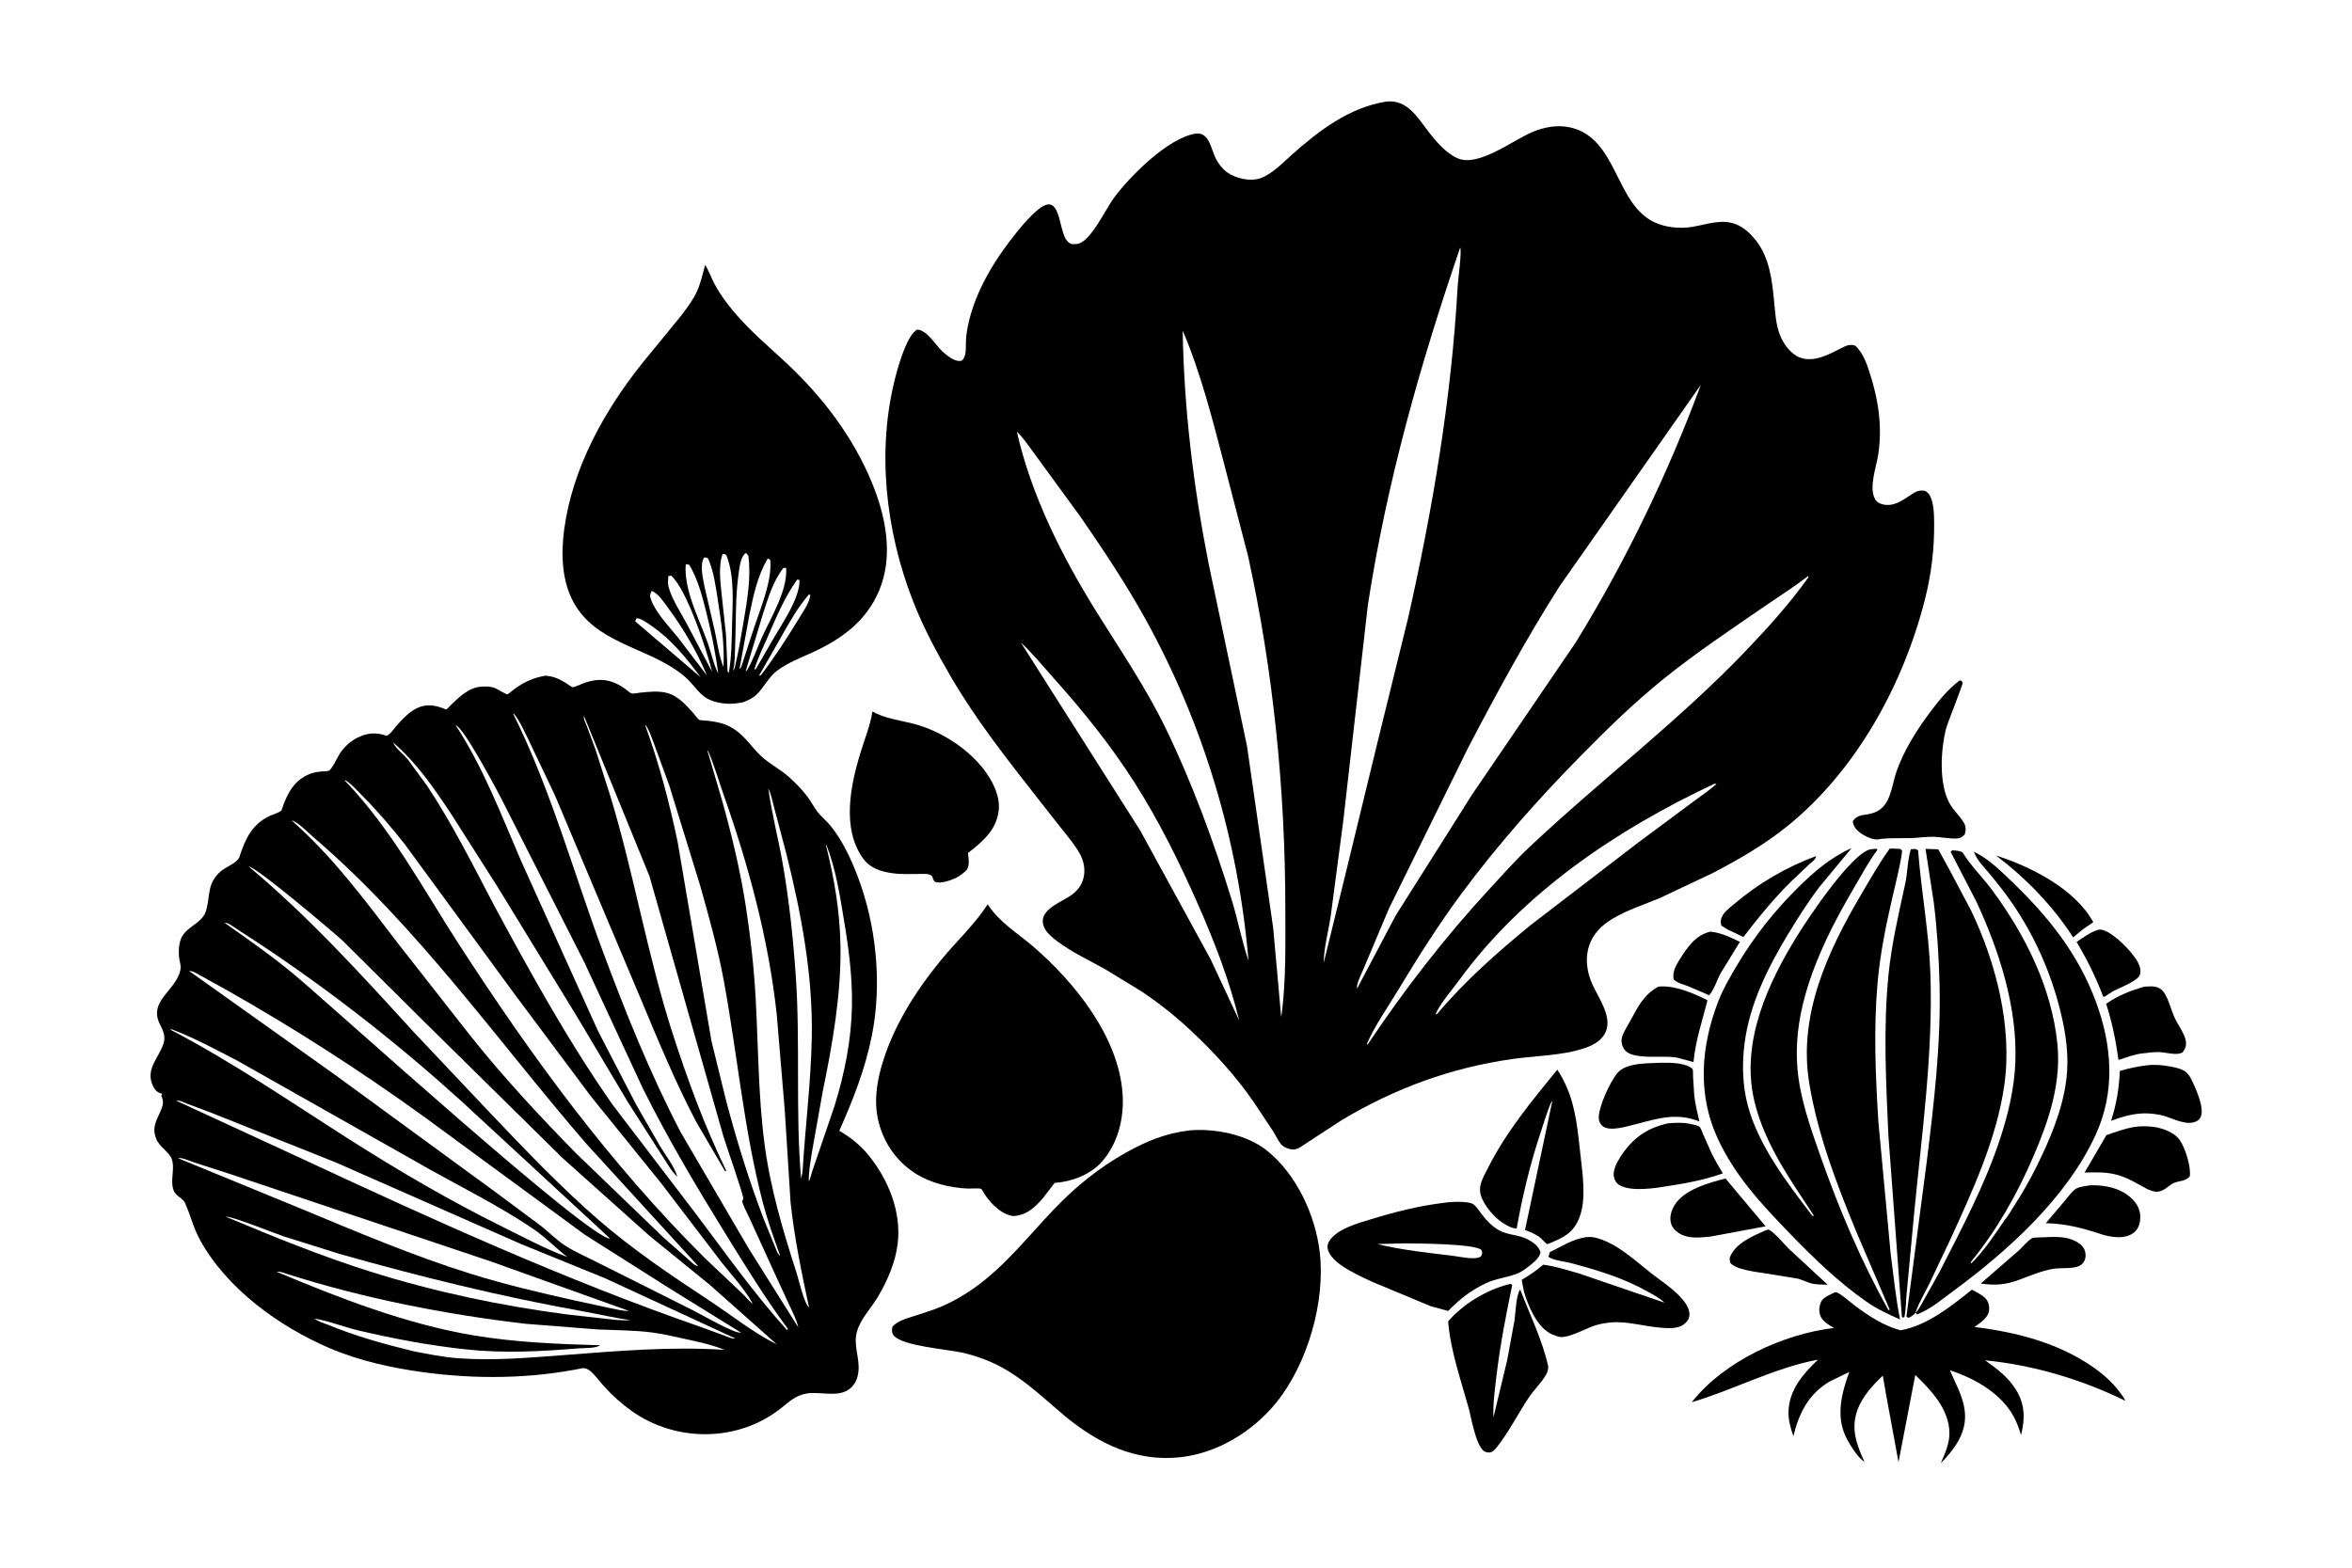 <svg version="1.1" xmlns="http://www.w3.org/2000/svg" style="display: block;" viewBox="0 0 2048 1365" width="1536" height="1024">
<path transform="translate(0,0)" fill="rgb(254,254,254)" d="M -0 -0 L 2048 0 L 2048 1365 L -0 1365 L -0 -0 z"/>
<path transform="translate(0,0)" fill="rgb(0,0,0)" d="M 1738.12 744.99 C 1768.43 754.522 1806.95 774.117 1822.71 802.955 L 1813.86 809.063 L 1805.2 816.201 C 1787.45 788.733 1764.16 764.682 1738.12 744.99 z"/>
<path transform="translate(0,0)" fill="rgb(0,0,0)" d="M 1581.16 745.5 L 1581.31 745.707 C 1580.87 748.625 1577.62 750.546 1575.44 752.548 L 1560.32 766.878 C 1544.67 782.115 1531.36 798.688 1518.05 815.921 L 1504.13 809.263 L 1499 806.005 C 1497.85 803.365 1498.33 800.607 1499.52 797.959 C 1501.35 793.88 1506.8 789.933 1510.19 787.037 C 1530.95 769.295 1555.51 754.938 1581.16 745.5 z"/>
<path transform="translate(0,0)" fill="rgb(0,0,0)" d="M 1827.38 809.5 C 1828.87 809.309 1830.07 809.517 1831.49 809.959 C 1841.22 812.988 1856.67 828.792 1861.4 837.645 C 1863.26 841.112 1864.57 844.914 1863.28 848.781 C 1861.46 854.28 1845.46 860.171 1839.91 863.093 L 1832.38 867.994 L 1831.32 867.767 C 1824.91 850.763 1817.5 835.8 1808.17 820.19 C 1813.99 816.26 1820.6 811.429 1827.38 809.5 z"/>
<path transform="translate(0,0)" fill="rgb(0,0,0)" d="M 1489.34 811.215 C 1498.67 812.159 1506.69 816.104 1515.01 820.123 L 1498.12 847.667 C 1495.17 852.922 1492.24 862.878 1488 866.715 L 1485.74 865.52 L 1469.41 858.53 C 1465.31 857.001 1460.42 855.951 1457.31 852.791 C 1456.12 846.507 1459.05 841.054 1462.31 835.87 C 1469.12 825.047 1476.29 814.174 1489.34 811.215 z"/>
<path transform="translate(0,0)" fill="rgb(0,0,0)" d="M 1537.07 1071.5 L 1539.54 1070.67 C 1543.45 1071.22 1554.02 1083.91 1557.46 1087.3 L 1591.46 1118.72 C 1586.47 1118.5 1580.29 1118.83 1575.61 1117.08 L 1566.06 1113.55 L 1536.84 1108.78 C 1529.54 1107.62 1511.02 1105.66 1506.53 1099.5 C 1506.35 1097.96 1505.81 1096.11 1506.37 1094.66 C 1511.04 1082.69 1526.05 1076.37 1537.07 1071.5 z"/>
<path transform="translate(0,0)" fill="rgb(0,0,0)" d="M 1779.19 1077.43 C 1786.94 1076.97 1797.02 1076.53 1804.35 1079.5 C 1808.79 1081.29 1813.72 1084.16 1815.36 1088.95 C 1816.2 1091.42 1816.3 1094.97 1815.26 1097.32 C 1814.12 1099.87 1812.31 1101.69 1809.67 1102.7 C 1803.58 1105.03 1794.39 1103.79 1787.72 1104.91 C 1777.63 1106.62 1767.79 1110.82 1758.24 1114.41 C 1746.22 1118.83 1737.27 1119.53 1724.73 1117.67 L 1757.73 1089.03 C 1761.12 1085.96 1765.74 1080.16 1769.5 1078.17 C 1770.81 1077.48 1777.43 1077.56 1779.19 1077.43 z"/>
<path transform="translate(0,0)" fill="rgb(0,0,0)" d="M 1819.31 1032.22 C 1823.32 1031.93 1827.22 1032.18 1831.21 1032.67 C 1842.04 1034 1852.78 1038.46 1859.5 1047.37 C 1862.9 1051.88 1864.26 1057.59 1863.42 1063.15 C 1862.74 1067.67 1860.97 1071.52 1857 1074.11 C 1849.56 1078.97 1839.82 1077.47 1831.75 1075.4 C 1814.44 1069.65 1799.81 1065.58 1781.4 1065.13 L 1798.69 1044.7 C 1801.32 1041.58 1804.55 1036.71 1808.19 1034.86 C 1811.3 1033.27 1815.88 1032.84 1819.31 1032.22 z"/>
<path transform="translate(0,0)" fill="rgb(0,0,0)" d="M 1502.51 1026.23 L 1537.38 1067.87 L 1489.58 1076.76 C 1480.87 1077.58 1471.61 1078.92 1463.5 1074.72 C 1459.7 1072.76 1456.28 1069.52 1455.07 1065.33 C 1453.54 1060.02 1455.2 1054.35 1457.92 1049.75 C 1466.06 1035.95 1487.84 1029.92 1502.51 1026.23 z"/>
<path transform="translate(0,0)" fill="rgb(0,0,0)" d="M 1871.63 927.402 C 1878.81 926.775 1889.32 928.165 1896.17 930.124 C 1901.33 931.6 1904.78 933.566 1907.37 938.504 C 1911.22 945.825 1919.82 964.486 1916.33 972.5 C 1915.46 974.49 1914.19 975.57 1912.3 976.469 C 1904.19 980.319 1893.23 974.542 1885.21 971.901 C 1867.87 967.259 1854.69 969.762 1838.19 975.999 C 1842.88 961.767 1845.2 947.492 1845.84 932.564 C 1854.47 930.049 1862.67 928.253 1871.63 927.402 z"/>
<path transform="translate(0,0)" fill="rgb(0,0,0)" d="M 1866.89 859.175 C 1871.41 858.881 1876.41 858.279 1880.51 860.62 C 1882.81 861.927 1884.34 864.092 1885.6 866.354 C 1889.03 872.549 1890.64 879.75 1893.56 886.213 C 1896.18 892 1902.06 899.841 1903.22 905.945 C 1904.03 910.242 1903.02 912.956 1900.5 916.325 C 1895.49 919.465 1885.74 916.231 1879.83 916.114 C 1875.22 916.022 1870.48 916.701 1865.9 917.23 C 1858.93 917.836 1851.35 920.853 1844.68 922.949 C 1842.36 906.102 1839.12 890.279 1833.93 874.051 C 1844.02 866.951 1855.16 862.654 1866.89 859.175 z"/>
<path transform="translate(0,0)" fill="rgb(0,0,0)" d="M 1858.94 981.259 C 1863.76 980.523 1869.9 980.605 1874.74 981.207 C 1882.63 982.191 1892.98 985.793 1897.85 992.5 C 1902.7 999.176 1908.13 1016.38 1906.71 1024.5 C 1902.06 1029.18 1898.01 1027.74 1892.49 1030.32 C 1888.91 1032 1886.2 1035.18 1882.51 1036.73 C 1877.5 1038.82 1874.26 1037.24 1869.53 1035.37 C 1861.01 1030.67 1852.88 1025.56 1843.39 1023 C 1833.97 1020.45 1824.78 1020.78 1815.15 1021.04 L 1834.12 988.495 C 1842.34 985.561 1850.29 982.633 1858.94 981.259 z"/>
<path transform="translate(0,0)" fill="rgb(0,0,0)" d="M 1444.11 859.098 C 1457.99 857.693 1474.5 864.765 1486.79 870.985 C 1482.14 889.535 1476.49 905.455 1474.61 924.794 L 1459.78 920.832 C 1448.1 919.147 1435.9 921.324 1424.34 919.073 C 1420.38 918.302 1416.29 916.857 1414.05 913.277 C 1412.17 910.287 1411.35 906.365 1412.41 902.94 C 1413.85 898.297 1417.18 893.3 1419.52 888.989 C 1426.09 876.89 1431.4 865.856 1444.11 859.098 z"/>
<path transform="translate(0,0)" fill="rgb(0,0,0)" d="M 1445.95 925.434 C 1453.42 925.227 1465.63 925.334 1472.01 929.479 C 1472.26 929.641 1473.77 930.692 1473.88 931 C 1474.38 932.484 1474.13 935.876 1474.22 937.5 L 1475.31 954.286 C 1476.13 961.726 1478.09 969.232 1479.74 976.534 C 1460.07 968.696 1444.06 973.768 1424.5 978.872 C 1417.08 980.671 1402.67 985.358 1396.09 981.047 C 1393.81 979.558 1392.45 977.038 1392.18 974.352 C 1391.22 964.95 1402.26 941.4 1408.4 934.28 C 1416.23 925.185 1435.15 925.982 1445.95 925.434 z"/>
<path transform="translate(0,0)" fill="rgb(0,0,0)" d="M 1452.36 978.2 C 1458.86 977.523 1466.66 977.287 1473 978.943 C 1474.52 979.341 1478.37 980.022 1479.55 980.899 C 1480.98 981.968 1482.1 985.558 1482.81 987.256 L 1490.47 1004.48 C 1493.4 1010.4 1496.8 1016.08 1500.17 1021.76 C 1484.62 1027.25 1469.32 1030.18 1453.05 1032.71 C 1441.77 1034.57 1420.33 1038.03 1410.2 1032.02 C 1407.53 1030.44 1405.95 1027.84 1405.33 1024.83 C 1404.14 1019.18 1407.81 1012.32 1410.77 1007.69 C 1421.19 991.394 1433.6 982.368 1452.36 978.2 z"/>
<path transform="translate(0,0)" fill="rgb(0,0,0)" d="M 1706.28 592.5 L 1707.83 592.609 C 1708.21 593.239 1708.76 593.795 1708.98 594.5 C 1709.38 595.81 1695.56 629.838 1694.23 635.435 C 1689.89 653.748 1688.21 682.563 1697.63 699.626 C 1700.93 705.593 1706.39 710.262 1709.91 716.15 C 1712.09 719.791 1711.81 722.575 1710.84 726.5 C 1708.63 728.551 1707.66 729.772 1704.5 730.035 C 1697.92 730.583 1690.69 728.808 1684 728.623 C 1676.71 728.422 1669.68 729.686 1662.5 729.788 C 1653.87 729.911 1645.92 729.579 1637.23 730.502 C 1636.42 730.729 1635.59 730.921 1634.74 730.96 C 1629.74 731.185 1622.26 727.374 1618.54 724.148 C 1615.68 721.668 1613.6 718.859 1613.33 715 C 1617.2 709.039 1622.49 710.095 1628.82 708.504 C 1634.27 707.137 1638.36 704.74 1641.62 700.094 C 1647.14 692.241 1648.21 680.699 1651.39 671.709 C 1658.02 652.963 1668.82 635.875 1680.67 620.026 C 1688.16 610.016 1696.23 600.024 1706.28 592.5 z"/>
<path transform="translate(0,0)" fill="rgb(0,0,0)" d="M 1313.13 1118.5 L 1315.54 1118.04 L 1316.76 1119 C 1311.28 1145.35 1306.25 1171.23 1303.06 1197.99 C 1301.64 1209.93 1299.91 1222.25 1300.41 1234.29 L 1312.5 1183.89 L 1318.77 1149.6 C 1319.72 1143.22 1320 1127.97 1323.7 1122.89 C 1332 1144.35 1343.01 1167.16 1348.09 1189.5 C 1348.23 1192.45 1347.6 1194.81 1346.11 1197.33 C 1342.05 1204.21 1335.67 1210.23 1331.16 1217.01 C 1321.84 1231.01 1313.61 1247.41 1303.15 1260.5 C 1301.64 1262.39 1299.9 1264.32 1297.43 1264.78 C 1295.99 1265.05 1293.09 1264.5 1291.96 1263.53 C 1284.75 1257.42 1281.26 1234.96 1278.71 1225.74 C 1271.95 1201.38 1262.98 1175.92 1260.97 1150.61 C 1274.02 1135.54 1293.99 1123.49 1313.13 1118.5 z"/>
<path transform="translate(0,0)" fill="rgb(0,0,0)" d="M 1381.04 1077.27 C 1383.7 1077.1 1386.21 1077.06 1388.83 1077.66 C 1407.64 1081.96 1424.79 1098.71 1439.85 1110.33 C 1449.66 1117.88 1462.22 1125.78 1468.64 1136.51 C 1470.54 1139.67 1471.82 1143.9 1470.64 1147.55 C 1469.71 1150.44 1466.57 1153.45 1463.83 1154.68 C 1458.52 1157.05 1452.32 1156.62 1446.69 1156.21 C 1432.63 1155.21 1417.11 1150.4 1403.15 1151.53 C 1397.93 1151.95 1392.57 1152.94 1387.6 1154.63 C 1379.89 1157.25 1363.29 1166.84 1355.95 1163.67 L 1355 1163.23 C 1353.28 1162.56 1351.59 1162.13 1349.96 1161.24 C 1337.91 1154.66 1330.67 1137.23 1326.94 1124.64 L 1325.01 1114.51 C 1331.75 1110.5 1337.8 1106.41 1343.74 1101.28 C 1354.22 1102.56 1364.92 1106.07 1375.04 1108.98 L 1449.32 1134.34 C 1445.16 1130.28 1439.47 1127.41 1434.42 1124.56 C 1413.88 1112.99 1391.25 1106.14 1368.58 1100.05 C 1362.56 1098.43 1353.4 1097.8 1348.33 1094.5 L 1349.42 1090.42 C 1360.31 1085.08 1368.83 1079.28 1381.04 1077.27 z"/>
<path transform="translate(0,0)" fill="rgb(0,0,0)" d="M 1355.96 931.489 C 1359.13 935.822 1361.57 940.861 1363.8 945.748 C 1372.28 964.369 1373.96 985.873 1376.22 1006 C 1378.09 1022.73 1381.42 1044.33 1375.22 1060.36 C 1370.97 1071.34 1364.41 1076.16 1353.81 1080.71 C 1352.87 1081.11 1347.92 1083.49 1347.14 1083.33 C 1346.4 1083.18 1342.16 1078.49 1341.12 1077.69 C 1337.18 1074.64 1332.5 1072.85 1327.92 1071.03 L 1351.62 959.062 L 1350.89 959.5 C 1347.15 967.644 1344.65 976.792 1341.79 985.299 C 1332.56 1012.76 1325.73 1041.11 1320.67 1069.63 L 1320.14 1069.73 C 1316.14 1069.93 1308.91 1065.37 1305.81 1062.94 C 1298.85 1057.46 1289.5 1046.38 1288.75 1037.19 C 1288.17 1030.15 1292.65 1023.01 1295.7 1016.96 C 1311.6 985.426 1333.76 958.681 1355.96 931.489 z"/>
<path transform="translate(0,0)" fill="rgb(0,0,0)" d="M 1663.86 739.5 C 1666.77 739.28 1667.85 738.632 1670.19 740.5 C 1672.92 776.211 1679.58 811.372 1680.86 847.292 C 1683.33 916.753 1673.5 986.777 1666.81 1055.76 L 1660.27 1125.72 C 1659.53 1132.56 1659.7 1139.8 1658.34 1146.5 L 1657.05 1147.56 L 1656.05 1146.5 L 1644.32 988.654 C 1642.21 942.504 1639.82 895.217 1644.36 849.154 C 1646.99 822.358 1653.22 795.95 1658.92 769.686 C 1661.02 759.987 1660.98 748.719 1663.86 739.5 z"/>
<path transform="translate(0,0)" fill="rgb(0,0,0)" d="M 1257.33 1047.38 C 1262.65 1046.5 1278.59 1045.57 1282.91 1048.67 C 1285.78 1050.72 1288.47 1055.11 1290.67 1057.92 C 1294.89 1063.31 1299.17 1067.83 1305.18 1071.27 C 1312.69 1075.56 1322.31 1075.07 1330 1079.11 C 1334.88 1081.68 1339.75 1084.99 1341.43 1090.5 C 1340.3 1094.98 1337.38 1097.62 1333.83 1100.58 C 1330.11 1103.68 1325.55 1107.27 1321 1109.07 C 1312.23 1112.52 1302.88 1113.24 1294.07 1117.33 C 1281.33 1123.25 1270.62 1131.46 1261.02 1141.59 L 1245.72 1137.41 L 1195.13 1116.32 C 1186.42 1112.24 1177.3 1108.14 1169.29 1102.78 C 1164.21 1099.38 1156.84 1093.36 1156 1086.85 C 1155.64 1084.1 1156.54 1081.73 1158.2 1079.56 C 1165.74 1069.66 1182.33 1065.2 1193.9 1061.67 C 1215.06 1055.2 1235.34 1050.09 1257.33 1047.38 z"/>
<path transform="translate(0,0)" fill="rgb(254,254,254)" d="M 1199.25 1083.31 L 1222.8 1082.68 C 1234.28 1082.8 1284.6 1083 1289.99 1088.5 C 1291.07 1091.44 1290.74 1091.36 1289.5 1094.05 L 1289.02 1094.37 C 1284.08 1097.33 1271.6 1094.37 1265.74 1093.64 C 1243.72 1090.89 1220.81 1088.61 1199.25 1083.31 z"/>
<path transform="translate(0,0)" fill="rgb(0,0,0)" d="M 759.661 619.453 C 770.03 625.388 781.967 626.871 793.421 629.647 C 816.818 635.316 840.663 649.935 855.769 668.828 C 863.757 678.819 871.154 692.712 869.588 705.922 C 867.582 722.835 855.511 732.905 842.902 742.698 L 843.011 743.936 C 843.444 749.226 844.477 752.772 841.731 757.638 C 838.784 760.252 835.919 762.664 832.37 764.431 C 828.253 766.479 818.836 769.667 814.425 767.921 C 812.925 767.327 812.144 764.269 811.5 762.732 C 808.387 760.36 804.927 760.99 801.21 760.988 C 793.219 760.984 784.981 761.468 777.059 760.33 C 766.949 758.878 757.749 756.07 751.521 747.471 C 732.595 721.342 740.665 683.212 749.418 654.846 C 752.998 643.244 757.838 631.465 759.661 619.453 z"/>
<path transform="translate(0,0)" fill="rgb(0,0,0)" d="M 1667.99 1142.99 C 1666.16 1145.47 1664.48 1146.39 1661.67 1147.6 L 1660.03 1146.5 L 1677.54 1012.92 C 1683.98 961.013 1690.14 909.441 1688.86 857.028 C 1688.28 833.506 1686.75 809.4 1683.87 786.06 L 1676.66 739.123 L 1687.72 739.5 L 1699.08 760.242 L 1716.38 792.971 C 1738.15 838.477 1752.41 894.367 1745.26 944.877 C 1738.63 991.717 1717.27 1037.83 1697.66 1080.54 L 1679.57 1118.66 C 1675.76 1126.32 1671 1134.17 1668.23 1142.23 L 1667.99 1142.99 z"/>
<path transform="translate(0,0)" fill="rgb(0,0,0)" d="M 1717.02 1123.02 C 1720.85 1125.16 1725.7 1127.36 1728.77 1130.53 C 1731.43 1133.27 1732.36 1137.27 1731.99 1141 C 1731.34 1147.6 1724.14 1151.97 1719.27 1155.54 C 1755.72 1160.01 1792.3 1169.34 1822.79 1190.65 C 1831.81 1196.96 1839.98 1204.24 1846.43 1213.22 C 1847.72 1215.03 1850 1217.55 1850.38 1219.73 C 1812.65 1201.17 1770.42 1188.66 1728.54 1184.56 C 1739.16 1192.2 1748.76 1199.2 1755.67 1210.62 C 1763.33 1223.26 1763.35 1235.74 1759.8 1249.67 C 1758.28 1244.47 1756.45 1239.32 1753.93 1234.5 C 1742.94 1213.42 1719.71 1200.4 1697.93 1193.25 C 1703.32 1206.36 1710.79 1218.17 1711.07 1232.89 C 1711.38 1249.56 1700.89 1262.95 1689.9 1274.21 C 1693.55 1266 1697.62 1256.73 1697.46 1247.59 C 1697.1 1227.05 1681.63 1210.7 1667.73 1197.33 L 1653.12 1273.25 L 1642.27 1214.25 L 1639.46 1197.94 C 1630.75 1206.05 1621.69 1216.13 1617.48 1227.46 C 1611.4 1243.83 1616.49 1257.91 1623.48 1272.93 C 1617.45 1269.38 1609.78 1256.6 1606.95 1250.5 C 1598.49 1232.32 1603.81 1212.55 1610.24 1194.73 L 1593 1203.11 C 1574.61 1214.1 1566.43 1230.73 1561.55 1250.68 C 1559.22 1243.58 1557.04 1236.47 1557.33 1228.9 C 1558.03 1210.12 1570.17 1196.19 1583.05 1183.97 C 1544.98 1191.1 1509.95 1210.13 1473.07 1221.07 L 1473.59 1220.4 C 1501.78 1185.17 1552.65 1161.68 1596.92 1156.38 C 1593.1 1154.1 1588.64 1151.64 1586.15 1147.84 C 1584.05 1144.62 1583.76 1140.32 1584.62 1136.65 C 1585.43 1133.22 1587.12 1130.96 1590.17 1129.16 C 1591.62 1128.3 1597.18 1125.21 1598.65 1125.27 C 1601.58 1125.38 1612.8 1135.26 1615.66 1137.36 C 1628.08 1146.48 1639.86 1154.27 1654.92 1158.44 C 1678.25 1154.18 1698.98 1137.54 1717.02 1123.02 z"/>
<path transform="translate(0,0)" fill="rgb(0,0,0)" d="M 1667.99 1142.99 C 1670.26 1141.24 1671.99 1137.49 1673.5 1135.05 L 1688.62 1108 C 1708.07 1070.01 1728.51 1031.58 1741.81 990.926 C 1748.72 969.802 1753.92 947.622 1754.84 925.346 C 1756.83 877.289 1740.77 827.567 1720.66 784.531 L 1698.5 741.71 L 1700 740.391 C 1703.18 740.616 1705.98 740.642 1708.87 742.158 C 1716.39 754.367 1726.84 764.329 1735.3 775.87 C 1763.74 814.664 1786.42 860.026 1791.42 908.506 C 1795 943.268 1784.09 975.595 1770.51 1007.14 C 1756.25 1040.26 1738.83 1071.02 1716.05 1099 L 1716.5 1100.09 C 1727.67 1089.19 1736.89 1075.22 1745.59 1062.32 C 1748.59 1059 1751.12 1054.11 1753.6 1050.33 C 1760.81 1039.34 1767.35 1027.8 1773.2 1016.03 C 1784.8 992.743 1795.7 967.047 1799.12 941.078 C 1801.86 920.237 1799.08 900.618 1794.06 880.349 C 1785.8 846.953 1771.84 815.366 1752.43 786.947 C 1746.42 778.141 1739.77 769.758 1733.03 761.503 C 1728.16 755.545 1721.24 748.981 1718.77 741.619 L 1720.92 742.75 C 1732.22 748.483 1742.61 758.768 1751.7 767.508 C 1783.52 798.085 1809.38 830.261 1824.92 872.005 C 1839.24 910.48 1842.11 950.577 1824.65 988.465 C 1799.59 1042.84 1748.66 1089.02 1701.08 1124.01 C 1691.17 1131.3 1680.73 1140.36 1669.05 1144.61 L 1667.99 1142.99 z"/>
<path transform="translate(0,0)" fill="rgb(0,0,0)" d="M 860.074 787.388 C 870.203 803.239 885.565 812.051 899.474 824.033 C 935.704 855.243 973.982 902.601 977.475 952.279 C 978.96 973.401 973.616 995.702 959.283 1011.8 C 949.301 1023.02 932.959 1029.05 918.299 1030.06 L 907.991 1043.5 C 900.795 1051.73 893.872 1058.1 882.5 1058.94 C 872.236 1057.58 863.491 1048.91 857.909 1040.71 C 857.258 1039.75 854.887 1035.47 854.318 1035.24 C 852.271 1034.4 845.639 1035.09 843.139 1035 C 827.482 1034.41 810.123 1030.18 796.875 1021.68 C 779.687 1010.66 768.332 993.373 764.26 973.512 C 761.304 959.095 763.338 943.906 767.194 929.881 C 776.745 895.149 797.127 862.955 819.882 835.365 C 833.265 819.137 848.511 805.154 860.074 787.388 z"/>
<path transform="translate(0,0)" fill="rgb(0,0,0)" d="M 1628.64 739.5 L 1634 738.987 L 1634.75 740 C 1627.1 750.326 1620.98 761.739 1614.5 772.819 C 1596.89 802.921 1581.46 832.658 1571.95 866.415 C 1566.01 887.49 1563.24 908.907 1565.15 930.771 C 1567.4 956.626 1576.36 981.696 1584.89 1006 C 1601.02 1051.99 1620.54 1098.23 1644.35 1140.83 L 1645.49 1140.5 L 1616.75 1073.51 C 1599.39 1031.35 1582.74 988.155 1575.37 942.966 C 1565.7 883.691 1591.4 828.381 1620.73 778.652 C 1628.7 765.149 1636.33 751.571 1645.51 738.831 L 1654.5 739.125 C 1655.02 739.583 1655.77 739.868 1656.05 740.5 C 1657.15 742.971 1649.16 775.528 1648.14 779.924 C 1642.31 805.118 1637.02 830.647 1634.82 856.451 C 1631.4 896.585 1633.08 937.398 1635.66 977.533 L 1646.28 1091.63 C 1648.77 1110.67 1650.7 1130.15 1654.46 1148.97 C 1643.91 1144.31 1634.69 1140.07 1625.15 1133.45 C 1600.71 1116.4 1578.74 1095.11 1558.1 1073.7 C 1533.38 1048.05 1510.23 1023.35 1495.31 990.549 C 1477.97 952.425 1481.18 911.213 1495.83 872.812 C 1500.26 861.188 1506.85 849.957 1513.24 839.306 C 1527.75 815.106 1545.21 793.041 1565.26 773.192 C 1579.56 759.034 1593.82 746.732 1612.29 738.434 L 1584.5 771.993 C 1574.4 785.186 1565.61 799.104 1557.01 813.294 C 1539.46 842.262 1523.63 873.96 1519.15 907.963 C 1516.74 926.269 1517.2 945.208 1522.02 963.092 C 1531.38 997.823 1556.58 1030.65 1578.26 1058.9 L 1579.41 1058.5 C 1558.76 1027.07 1536.13 995.475 1527.48 958.242 C 1515.6 907.111 1539.45 855.633 1565.87 813.307 C 1575.49 797.899 1612.05 743.329 1628.64 739.5 z"/>
<path transform="translate(0,0)" fill="rgb(0,0,0)" d="M 1035.39 984.372 L 1035.74 984.3 C 1057.55 982.439 1085.26 987.759 1102.71 1001.53 C 1128.83 1022.13 1145.5 1058.27 1149.22 1090.91 C 1154.1 1133.73 1138.57 1187.46 1111.58 1221.04 C 1091.14 1246.48 1059.9 1265.65 1027.11 1269.03 C 988.719 1272.99 956.515 1257.04 927.584 1233.41 C 906.437 1215.6 886.954 1196.12 861 1185.27 C 853.472 1182.12 845.485 1179.54 837.502 1177.8 C 824.704 1175.01 786.39 1172.09 778.538 1163.31 C 776.244 1160.74 776.623 1158.61 776.974 1155.5 C 780.928 1150.58 787.731 1148.73 793.491 1146.8 C 802.503 1143.77 811.825 1141.18 820.552 1137.39 C 830.26 1133.18 839.43 1127.83 848.061 1121.73 C 874.928 1102.72 894.915 1076.99 917.39 1053.37 C 936.193 1033.6 956.688 1016.96 980.517 1003.62 C 998.252 993.699 1015.04 986.837 1035.39 984.372 z"/>
<path transform="translate(0,0)" fill="rgb(0,0,0)" d="M 614 230.593 C 617.179 235.394 619.148 241.383 621.839 246.529 C 626.739 255.899 632.852 264.023 639.626 272.075 C 653.451 288.506 670.533 302.625 686.143 317.327 C 716.772 346.176 742.973 380.853 759.108 419.901 C 771.272 449.339 778.274 483.777 765.488 514.204 C 754.205 541.053 732.422 556.716 706.696 568.369 C 696.291 573.082 685.871 577.107 676.628 583.963 C 669.329 589.375 665.316 598.506 658.765 604.755 C 655.399 607.967 651.482 609.672 647.225 611.397 C 638.982 613.117 631.815 613.343 623.591 611.223 C 611.262 608.045 608.405 601.577 600.306 592.991 C 596.368 588.817 591.684 585.282 586.895 582.136 C 557.97 563.131 518.508 558.021 499.953 525.322 C 489.014 506.044 488.396 482.172 491.296 460.71 C 498.517 407.252 526.273 357.351 559.587 315.729 L 593.13 274.741 C 598.086 268.129 603.451 261.19 606.862 253.64 C 610.106 246.459 611.926 238.214 614 230.593 z"/>
<path transform="translate(0,0)" fill="rgb(254,254,254)" d="M 704.427 517.5 L 705.617 518.101 C 704.781 525.066 699.085 532.817 695.453 538.813 C 685.233 555.687 674.446 572.278 662.5 587.981 L 660.901 588.28 L 679.247 556.227 C 687.085 542.416 693.985 529.592 704.427 517.5 z"/>
<path transform="translate(0,0)" fill="rgb(254,254,254)" d="M 553.981 538.5 C 554.696 538.378 554.906 538.289 555.717 538.451 C 559.38 539.183 563.885 542.57 566.915 544.64 C 584.449 556.617 597.52 572.712 610.04 589.618 L 553.16 541.016 L 553.981 538.5 z"/>
<path transform="translate(0,0)" fill="rgb(254,254,254)" d="M 694.246 504.5 C 694.87 504.737 695.549 504.876 696.195 505.047 C 696.469 520.625 681.461 542.304 673.732 555.497 L 658.203 582.5 L 656.804 582.938 C 659.842 573.01 664.421 563.813 668.555 554.32 C 675.987 537.252 683.315 519.645 694.246 504.5 z"/>
<path transform="translate(0,0)" fill="rgb(254,254,254)" d="M 567.472 514.5 L 568.293 514.808 C 573.701 517.42 578.295 524.595 581.798 529.35 C 595.313 547.696 606.74 567.092 615.551 588.115 L 590.132 554.792 C 582.422 545.174 570.968 533.622 566.847 521.908 C 565.635 518.465 565.945 517.577 567.472 514.5 z"/>
<path transform="translate(0,0)" fill="rgb(254,254,254)" d="M 581.979 501.5 L 584.436 501.174 C 598.024 513.232 615.592 566.319 620.038 584.853 L 597.93 542.974 C 592.588 532.957 585.04 521.738 582.112 510.851 C 581.335 507.958 581.769 504.465 581.979 501.5 z"/>
<path transform="translate(0,0)" fill="rgb(254,254,254)" d="M 682.134 494.5 L 684.536 494.419 C 686.004 514.168 670.931 538.151 663.105 555.769 C 659.004 564.999 655.681 574.813 650.514 583.5 L 649.247 584.5 L 664.13 535.146 C 668.747 521.175 672.92 506.181 682.134 494.5 z"/>
<path transform="translate(0,0)" fill="rgb(254,254,254)" d="M 668.34 486.5 L 669.46 486.456 L 670.793 488 C 672.088 506.272 662.554 528.846 656.714 546.135 L 645.5 580.51 L 644.679 582.003 L 644.004 582 L 652.427 535.901 C 655.975 518.732 659.406 501.819 668.34 486.5 z"/>
<path transform="translate(0,0)" fill="rgb(254,254,254)" d="M 597.076 491.5 C 598.593 491.143 598.748 491.258 600.219 491.828 C 607.588 504.271 611.187 518.057 614.718 531.959 C 619.274 549.898 623.047 568.125 625.379 586.486 C 621.298 578.199 619.377 568.707 616.32 559.995 C 608.991 539.104 595.463 514.112 597.076 491.5 z"/>
<path transform="translate(0,0)" fill="rgb(254,254,254)" d="M 649.268 481.5 C 650.623 482.081 650.847 482.89 651.657 484.083 C 654.044 502.673 650.741 521.998 647.632 540.342 C 645.304 554.084 643.056 567.959 639.73 581.5 L 638.756 583.541 L 638.393 583.5 C 640.162 576.966 639.794 568.833 640.102 562 C 641.05 540.956 640.152 518.929 643.323 498.091 C 644.075 493.149 645.005 484.687 649.268 481.5 z"/>
<path transform="translate(0,0)" fill="rgb(254,254,254)" d="M 613.061 485.5 C 615.04 485.219 614.952 485.235 616.619 486.352 C 621.683 498.08 623.187 510.573 625.143 523.095 C 628.114 542.126 630.996 561.495 629.95 580.805 C 626.027 571.126 624.574 559.136 622.303 548.898 L 613.584 511.32 C 612.222 504.43 609.098 491.391 613.061 485.5 z"/>
<path transform="translate(0,0)" fill="rgb(254,254,254)" d="M 629.017 482.5 L 630.894 482.212 L 632.532 483.466 C 639.821 501.853 637.922 524.747 637.428 544.26 C 637.079 558.013 637.029 571.913 634.68 585.5 L 634.473 585.75 L 633.526 584.5 L 632.162 552.638 L 628.228 516.133 C 627.063 505.431 625.717 492.901 629.017 482.5 z"/>
<path transform="translate(0,0)" fill="rgb(0,0,0)" d="M 474.849 588.298 C 482.278 588.911 486.65 590.967 492.948 594.802 C 494.093 595.5 497.517 598.159 498.645 598.329 C 499.953 598.527 506.864 595.297 508.544 594.716 C 514.507 592.653 520.153 591.477 526.5 592.217 C 533.06 592.983 539.031 596.007 544.362 599.743 C 545.582 600.598 548.785 603.498 549.966 603.795 C 551.564 604.197 555.91 603.212 557.711 603.045 C 565.316 602.342 572.77 601.409 580.308 603.209 C 590.214 605.574 597.767 614.147 604.221 621.506 C 605.312 622.749 607.41 625.907 608.715 626.691 C 609.7 627.282 614.742 627.37 616.198 627.552 C 621.76 628.247 627.651 629.157 632.823 631.414 C 647.182 637.68 652.357 648.582 662.839 658.442 C 669.927 665.111 679.463 669.747 686.938 676.5 C 692.802 681.798 698.473 687.492 703.195 693.847 C 706.369 698.119 708.836 702.954 712.055 707.152 C 715.325 711.418 719.716 714.753 723.124 718.927 C 733.259 731.336 740.801 747.41 746.524 762.29 C 763.099 805.381 768.251 856.657 759.136 901.969 C 753.269 931.136 742.799 957.584 730.814 984.669 C 740.445 990.302 748.915 996.917 756.017 1005.6 C 773.43 1026.9 785.041 1055.18 781.65 1083 C 779.66 1099.33 772.939 1114.67 764.735 1128.78 C 758.882 1138.85 749.518 1148.02 746.264 1159.28 C 742.676 1171.7 748.991 1182.88 747.423 1194.8 C 746.881 1198.92 745.932 1202.25 743.46 1205.66 C 733.805 1218.98 715.639 1211.18 702.328 1213.48 C 692.876 1215.12 687.463 1220.35 680.243 1226.12 C 642.832 1256.02 588.434 1256.2 549.669 1228.44 C 541.222 1222.39 533.026 1215 526.055 1207.31 C 522.204 1203.06 518.569 1197.82 514.241 1194.11 C 512.047 1192.22 510.512 1191.64 507.722 1191.33 C 461.94 1200.67 414.801 1201.2 368.588 1194.93 C 341.083 1191.2 312.592 1184.93 287 1173.97 C 243.129 1155.2 197.584 1122.32 174.205 1079.8 C 168.406 1069.25 165.934 1058.09 161.012 1047.34 C 159.109 1043.18 153.251 1041.67 151.34 1036.98 C 147.725 1028.1 152.67 1017.6 149.54 1009.3 C 147.025 1002.62 138.778 998.924 135.981 991.5 C 132.125 981.264 136.072 976.387 140.045 966.982 C 141.927 962.526 142.731 959.447 140.747 954.77 L 140.376 953.941 L 141.392 952.5 L 140.621 952.265 C 136.602 950.979 135.051 949.408 133.2 945.589 C 126.257 931.267 138.191 921.268 142.29 909.027 C 144.395 902.742 142.243 897.753 139.388 892.19 C 128.798 871.554 153.157 862.805 156.98 844.899 C 157.887 840.65 156.617 838.501 156.061 834.5 C 155.274 828.836 155.626 820.853 158.402 815.705 C 163.179 806.846 175.078 803.83 178.749 794.762 C 182.719 784.954 180.43 774.528 186.489 765.197 C 188.831 761.591 191.483 758.891 195.096 756.563 C 198.971 754.067 207.061 750.58 208.522 746.057 C 213.577 730.414 219.382 717.738 234.902 710.4 C 237.277 709.277 243.188 707.494 244.906 705.854 C 245.438 705.346 246.388 701.835 246.754 700.867 C 250.883 689.951 255.99 680.775 266.755 675.22 C 271.155 672.949 275.078 672.214 279.954 671.7 C 281.348 671.554 285.145 671.657 286.261 671.11 C 289.225 669.656 293.847 659.154 295.965 655.998 C 299.755 650.35 304.944 645.451 311.05 642.404 C 319.699 638.088 327.069 637.402 336.298 640.522 C 338.373 641.223 343.49 633.972 345.143 632.093 C 357.121 618.479 367.414 609.337 386.077 616.805 C 386.217 616.862 388.462 617.794 388.483 617.786 C 389.477 617.381 391.844 614.546 392.738 613.694 C 400.071 606.703 408.283 598.623 419 597.861 C 422.852 597.587 426.973 597.608 430.648 598.924 C 432.449 599.568 440.668 604.623 441.702 604.544 C 442.397 604.491 447.377 600.321 448.453 599.552 C 456.814 593.572 464.713 590.077 474.849 588.298 z"/>
<path transform="translate(0,0)" fill="rgb(254,254,254)" d="M 196.661 1059.5 C 201.311 1058.74 238.355 1073.7 246.507 1076.46 L 295.347 1091.8 C 365.097 1111.57 436.379 1129.16 507.751 1141.92 C 521.397 1144.36 535.125 1147.71 548.853 1149.5 C 541.613 1150.24 533.744 1149.04 526.525 1148.29 L 494.123 1144.65 C 436.392 1137.16 378.186 1124.87 322.621 1107.36 C 279.997 1093.94 237.846 1076.82 196.661 1059.5 z"/>
<path transform="translate(0,0)" fill="rgb(254,254,254)" d="M 719.087 735.5 L 719.613 735.797 C 727.968 756.946 731.469 780.66 735.187 803 C 739.176 826.961 742.302 851.67 741.839 876 C 741.272 905.745 735.449 934.737 726.652 963.063 L 706.925 1020.89 C 706.241 1023.71 705.566 1026.23 704.289 1028.86 C 703.957 1020.32 705.851 1011.19 707.089 1002.74 L 716.324 950.769 C 724.834 909.44 732.557 865.78 731.837 823.486 C 731.322 793.278 726.448 764.703 719.087 735.5 z"/>
<path transform="translate(0,0)" fill="rgb(254,254,254)" d="M 669.008 686.5 C 671.755 692.144 672.764 698.495 674.447 704.523 L 684.886 744.058 C 697.814 795.968 707.842 849.268 706.869 903 C 706.159 942.182 701.177 981.117 698.819 1020.21 L 697.554 1026.5 C 692.526 967.823 696.981 908.715 692.924 850 C 690.639 816.929 687.17 783.935 681.413 751.271 C 677.621 729.756 671.938 708.051 669.008 686.5 z"/>
<path transform="translate(0,0)" fill="rgb(254,254,254)" d="M 195.51 803.5 C 198.737 803.411 201.42 805.802 204.051 807.481 L 226.883 822.408 C 288.118 863.081 345.799 908.255 400.357 957.568 L 531.263 1078.5 C 513.507 1079.76 288.894 875.999 257.301 849.534 C 237.582 833.015 216.54 818.278 195.51 803.5 z"/>
<path transform="translate(0,0)" fill="rgb(254,254,254)" d="M 148.2 896.5 L 149.442 896.256 C 168.951 903.551 187.854 913.944 206.39 923.455 L 361.354 1011.03 C 395.458 1030.77 431.506 1047.96 464.181 1070.02 C 474.854 1077.22 483.799 1086.68 493.982 1094.58 C 475.104 1087.71 456.096 1077.42 438.042 1068.51 C 391.697 1045.63 346.862 1019.33 303.292 991.573 C 251.834 958.786 202.452 924.793 148.2 896.5 z"/>
<path transform="translate(0,0)" fill="rgb(254,254,254)" d="M 154.953 1008.5 C 158.327 1007.7 165.494 1011.03 168.929 1012.2 L 199.071 1021.9 L 427.786 1098.58 L 547.536 1141.5 C 542.48 1141.76 536.763 1140.19 531.787 1139.22 L 501.078 1132.59 C 470.356 1125.73 440.141 1118.66 410.052 1109.28 C 359.559 1093.53 311.218 1072.9 262.442 1052.66 L 154.953 1008.5 z"/>
<path transform="translate(0,0)" fill="rgb(254,254,254)" d="M 153.554 958.5 C 156.635 957.925 159.971 959.921 162.818 961.037 L 183.452 968.776 L 292.755 1012.39 L 453.777 1083.34 L 526.966 1113.15 L 640.211 1165.5 C 637.632 1166.08 634.089 1164.31 631.66 1163.4 L 610.08 1155.5 C 491.464 1114.22 377.101 1062.25 263.364 1009.21 L 153.554 958.5 z"/>
<path transform="translate(0,0)" fill="rgb(254,254,254)" d="M 561.801 631.5 L 562.294 631.54 C 565.544 636.073 567.378 642.259 569.431 647.454 L 582.692 683.678 L 609.839 771.692 C 617.503 798.989 625.216 826.521 630.34 854.424 C 642.096 918.438 647.799 984.302 664.275 1047.29 C 668.395 1063.04 673.815 1078.21 679.352 1093.5 C 676.901 1091.88 675.955 1088.24 674.845 1085.62 L 665.326 1062.34 C 652.202 1028.11 641.641 993.784 632.248 958.368 L 619.512 906.56 L 590.044 733 C 582.761 698.425 573.891 664.731 561.801 631.5 z"/>
<path transform="translate(0,0)" fill="rgb(254,254,254)" d="M 615.983 653.5 L 616.567 653.832 C 621.893 665.983 625.558 679.146 629.981 691.681 C 651.963 753.987 669.203 817.619 676.357 883.408 L 683.348 966.955 L 688.38 1046.87 C 691.674 1077.77 697.959 1108.16 704.473 1138.5 C 700.303 1135.51 695.513 1114.35 693.715 1108.76 C 681.711 1071.45 670.777 1034.91 665.68 995.91 C 660.226 954.171 660.305 911.501 658.002 869.5 C 656.531 842.683 653.544 815.829 649.445 789.293 C 644.779 759.083 637.6 728.736 629.399 699.304 L 615.983 653.5 z"/>
<path transform="translate(0,0)" fill="rgb(254,254,254)" d="M 254.07 714.5 C 258.262 714.711 268.643 725.316 272.507 728.615 C 363.487 806.281 432.899 906.127 510.721 996.178 L 607.919 1102.5 C 605.142 1102.55 601.689 1098.68 599.577 1096.85 L 578.022 1077.9 L 501.769 1004.44 C 469.612 971.678 438.492 938.2 409.872 902.261 L 347.292 822.458 C 318.363 784.667 290.019 746.073 254.07 714.5 z"/>
<path transform="translate(0,0)" fill="rgb(254,254,254)" d="M 241.059 1107.5 C 243.378 1106.84 247.11 1108.45 249.387 1109.18 C 316.262 1130.57 387.781 1144.58 457.5 1152.74 L 520.539 1157.69 C 536.241 1158.38 552.204 1158.32 567.813 1160.32 C 577.403 1161.54 587.053 1163.92 596.5 1165.96 C 607.943 1168.42 620.024 1170.98 630.845 1175.46 C 584.171 1172.38 538.034 1176.42 491.521 1179.96 C 460.971 1182.28 429.621 1185.05 399 1182.77 C 386.007 1181.81 372.985 1179.18 360.21 1176.69 C 334.648 1170.44 309.825 1163.63 285.434 1153.54 C 282.058 1152.14 276.686 1150.76 274.033 1148.3 C 286.509 1150.26 299.211 1155.51 311.638 1158.44 C 342.824 1165.79 374.264 1171.68 406.125 1175.09 C 438.789 1178.58 471.164 1176.83 503.788 1174.16 C 508.677 1173.76 519.04 1174.24 522.5 1171.46 C 485.764 1170.43 448.314 1168.9 412.023 1162.78 C 353.511 1152.91 295.53 1130.41 241.059 1107.5 z"/>
<path transform="translate(0,0)" fill="rgb(254,254,254)" d="M 164.681 845.5 C 167.853 845.331 170.927 847.54 173.674 848.993 L 196.794 861.755 C 256.296 895.378 314.155 932.592 369.541 972.653 L 509.166 1075.12 L 584.033 1122.57 L 645.311 1160.5 C 639.483 1161.45 611.018 1144.89 604.087 1141.36 L 521.452 1099.94 C 511.921 1095 501.477 1090.68 492.471 1084.91 C 484.885 1080.05 478.163 1073.14 471.08 1067.53 L 431.794 1038.33 L 292.405 936.414 L 164.681 845.5 z"/>
<path transform="translate(0,0)" fill="rgb(254,254,254)" d="M 300.136 679.5 L 301.014 679.455 C 306.493 683.03 311.299 688.64 315.934 693.294 C 328.924 706.338 340.7 720.324 352.169 734.7 L 448.242 865.876 L 514.727 954.921 L 576.027 1030.73 L 625.405 1095.44 C 634.959 1108.16 648.031 1121.55 655.617 1135.5 C 652.255 1133.08 649.063 1128.92 645.974 1126.05 L 613.731 1095.51 C 530.789 1013.03 463.079 920.298 399.643 822.319 C 367.968 773.395 340.904 721.855 300.136 679.5 z"/>
<path transform="translate(0,0)" fill="rgb(254,254,254)" d="M 216.587 754.5 C 223.332 754.866 289.582 811.169 298.238 818.982 L 370.431 890.691 L 489.953 1008.51 L 565.5 1076.1 L 618.246 1118.99 L 676.482 1170.75 C 655.923 1160.54 636.82 1145.16 617.613 1132.51 C 584.772 1110.89 550.768 1087.95 521.044 1062.14 C 487.531 1033.03 456.769 1000.69 426.223 968.539 L 360.657 899.129 C 314.738 848.745 268.977 798.34 216.587 754.5 z"/>
<path transform="translate(0,0)" fill="rgb(254,254,254)" d="M 396.79 631.5 C 403.5 633 430.96 684.845 435.64 693.646 L 508.908 838.119 L 559.616 947.455 C 581.157 990.848 606.072 1032.8 631.508 1074 C 648.882 1102.14 666.23 1130.4 685.923 1157 L 685.5 1158.48 C 656.102 1125.94 631.466 1090.72 605.083 1055.87 L 533.079 961.512 C 494.243 905.801 461.916 847.131 429.748 787.443 C 411.58 752.754 393.555 716.872 371.918 684.206 L 355.199 661.4 C 352.206 657.705 343.523 650.683 342.5 646.614 C 363.065 664.346 378.987 687.694 393.799 710.248 L 433.305 772.29 L 502.937 886.09 L 546.869 959.946 L 576.568 1006.39 C 580.417 1012.17 584.711 1020.09 589.8 1024.75 C 587.527 1016.16 579.389 1005.81 574.805 998.185 L 553.698 961.436 L 520.729 897.769 L 454.075 750.414 C 436.643 710.038 420.956 668.455 396.79 631.5 z"/>
<path transform="translate(0,0)" fill="rgb(254,254,254)" d="M 446.855 621.5 L 447.57 621.589 C 452.151 626.908 455.213 634.235 458.448 640.437 L 483.329 692.782 L 557.579 868.939 C 572.767 905.19 587.744 941.656 606.01 976.5 L 631.323 1019.84 L 632.399 1019.5 C 613.708 980.959 598.95 940.985 585.793 900.238 C 563.944 832.568 552.267 762.101 531.736 694.033 L 518.612 652.821 L 510.727 631.572 C 509.738 629.011 507.969 626.043 508.5 623.356 L 565.48 762.752 L 629.962 989.654 C 632.012 996.715 647.779 1041.26 647.244 1044 C 647.217 1044.14 646.303 1045.89 646.289 1046 C 646.076 1047.83 651.564 1058.34 652.487 1060.4 L 675.278 1110.43 L 687.29 1136.4 C 690.2 1142.74 693.535 1149.08 695.114 1155.91 L 651.802 1087 L 592.678 985.87 C 566.268 935.217 544.792 881.813 524.887 828.328 C 499.088 759.01 479.905 687.983 446.855 621.5 z"/>
<path transform="translate(0,0)" fill="rgb(0,0,0)" d="M 1207.21 88.302 C 1225.1 86.274 1234.22 101.894 1243.58 114.136 C 1250.2 122.79 1259.2 133.491 1269.45 137.779 C 1287.67 145.399 1317.4 121.863 1334.38 114.796 C 1344.95 110.393 1356.68 108.213 1368 110.976 C 1408.63 120.896 1406.19 177.203 1440.61 193.413 C 1450.29 197.976 1462.77 199.164 1473.31 197.456 C 1486.38 195.338 1499.58 189.912 1512.5 195.525 C 1518.94 198.319 1524.36 203.436 1528.67 208.863 C 1540.89 224.22 1543.02 243.801 1544.84 262.632 C 1545.81 272.711 1546.3 283.019 1550.25 292.5 C 1553.4 300.033 1559.68 308.542 1567.67 311.352 C 1579.76 315.6 1592.51 308.489 1602.85 303.271 C 1607.4 300.979 1610.46 299.224 1615.5 300.895 C 1622.64 307.543 1626.06 318.053 1628.87 327.197 C 1633.65 342.731 1636.74 358.086 1636.93 374.392 C 1637.02 381.677 1636.52 388.983 1635.39 396.185 C 1633.74 406.764 1627.19 424.241 1632.6 434.301 C 1634.12 437.136 1636.77 438.558 1639.83 439.212 C 1649.12 441.191 1656.5 435.659 1663.79 430.881 C 1668.37 427.883 1670.82 426.266 1676.5 427.435 C 1678.05 428.504 1679.46 429.624 1680.37 431.312 C 1684.02 438.073 1684.1 448.246 1684.16 455.771 C 1684.36 478.166 1681.63 500.278 1676.11 521.992 C 1657.32 595.854 1616.77 670.148 1557.1 718.721 C 1537.01 735.081 1514.09 748.368 1491.14 760.29 L 1445.27 781.979 C 1431.62 787.674 1416.68 792.409 1404 800.08 C 1394.66 805.729 1387.18 813.005 1383.7 823.574 C 1380.02 834.74 1381.83 846.691 1386.6 857.241 C 1391.52 868.122 1402.57 883.406 1399.03 896 C 1396.49 905.037 1388.44 909.744 1380.13 912.552 C 1360.08 919.323 1337.41 919.237 1316.57 922.198 C 1263.29 929.763 1214.67 947.693 1168.52 975.212 L 1131.93 999.117 C 1128.94 1000.98 1126.26 1001.32 1122.83 1000.49 C 1119.8 999.751 1116.92 998.306 1114.99 995.787 C 1112.5 992.547 1110.77 988.529 1108.55 985.062 L 1092.42 960.742 C 1076.43 937.271 1057.31 916.424 1036.61 897.078 C 1023.29 884.629 1008.79 873.164 993.619 863.05 L 962.633 844.121 C 948.704 836.312 933.247 829.139 920.495 819.535 C 916.968 816.878 912.196 813.009 910.027 809.083 C 900.953 792.665 924.522 785.891 933.861 778.668 C 938.368 775.183 941.743 770.741 943.273 765.208 C 945.177 758.327 944.084 750.785 940.846 744.515 C 936.765 736.614 930.654 729.488 925.151 722.552 L 903.394 694.9 C 876.519 660.571 849.509 626.263 827.525 588.487 C 815.493 567.812 803.891 546.073 795.16 523.764 C 771.024 462.089 762.971 391.154 780.07 326.728 C 782.697 316.832 789.795 291.994 798.5 286.918 C 807.185 287.009 814.571 300.477 820.891 306.15 C 824.724 309.591 830.931 314.718 836.43 314.217 C 838.447 314.034 839.809 310.861 840.279 309.186 C 841.375 305.278 840.901 299.872 841.14 295.764 C 841.486 289.842 842.619 283.914 844.062 278.167 C 851.159 249.897 867.895 223.403 886.154 201.062 C 891.031 195.095 905.166 177.992 913 177.848 C 924.162 177.644 922.289 204.436 930.5 211.014 C 932.795 212.852 935.241 212.616 938 212.24 C 949.48 210.678 962.513 182.475 969.33 173.017 C 982.968 154.095 1017.17 119.744 1041.13 116.207 C 1053 114.455 1054.63 130.215 1058.69 138.028 C 1061.03 142.534 1064.43 146.957 1068.57 149.949 C 1076.06 155.359 1089.1 158.246 1097.88 154.916 C 1108.03 151.064 1116.57 142 1124.59 134.857 C 1148.32 113.709 1174.93 93.291 1207.21 88.302 z"/>
<path transform="translate(0,0)" fill="rgb(254,254,254)" d="M 1492.65 682.5 L 1494.74 682.557 C 1488.52 688.11 1481.34 692.746 1474.7 697.8 L 1427.05 733.192 L 1332.68 805.591 C 1303.69 829.378 1275.71 854.026 1251.5 882.773 L 1249.93 883.267 C 1254.38 873.254 1264.19 862.219 1270.76 853.22 C 1326.5 776.857 1408.02 722.291 1492.65 682.5 z"/>
<path transform="translate(0,0)" fill="rgb(254,254,254)" d="M 888.919 559.485 C 899.33 569.026 908.732 580.725 918.2 591.274 C 943.329 619.274 967.368 649.263 987.652 680.996 C 1009.01 714.418 1026.95 750.765 1042.95 787 C 1057.61 820.219 1070.41 853.325 1079.07 888.684 L 1054.15 835.316 L 992.717 722.93 L 888.919 559.485 z"/>
<path transform="translate(0,0)" fill="rgb(254,254,254)" d="M 885.422 375.709 C 891.731 381.812 896.736 389.776 902.059 396.795 L 940.637 449.646 C 960.321 478.195 980.031 507.662 996.854 537.992 C 1047.97 630.147 1078.21 731.532 1087.14 836.527 C 1081.18 819.28 1077.85 800.759 1072.42 783.234 C 1056.71 732.533 1038.43 682.546 1015.31 634.728 C 997.745 598.387 975.214 565.677 954.015 531.5 C 924.466 483.861 897.755 430.648 885.422 375.709 z"/>
<path transform="translate(0,0)" fill="rgb(254,254,254)" d="M 1574.47 501.5 L 1574.74 502.519 C 1558.57 525.244 1540.18 545.683 1520.96 565.829 C 1461.99 627.642 1393.71 679.194 1331.62 737.686 C 1319.29 749.3 1307.96 762.158 1296.47 774.613 C 1257.69 816.666 1222.67 861.95 1190.88 909.5 L 1190.14 909.064 C 1197.3 892.769 1208.55 876.822 1217.78 861.52 C 1234.96 833.045 1252.76 804.885 1272.56 778.139 C 1303.75 736.019 1339.28 695.883 1376.01 658.53 C 1399.22 634.925 1422.78 611.889 1448.58 591.089 C 1476.99 568.19 1507.42 547.916 1537.46 527.247 C 1549.85 518.717 1562.56 510.717 1574.47 501.5 z"/>
<path transform="translate(0,0)" fill="rgb(254,254,254)" d="M 1481.02 334.969 C 1452.17 412.845 1415.67 488.372 1372.21 559.138 L 1281.71 692.002 L 1215.35 797.092 L 1181.85 860.5 L 1181.48 860.186 C 1181.71 854.927 1185.84 847.376 1187.83 842.375 L 1209.5 790.954 L 1278.64 650.529 C 1303.48 603.028 1329.22 555.612 1358.01 510.361 L 1481.02 334.969 z"/>
<path transform="translate(0,0)" fill="rgb(254,254,254)" d="M 1029.83 287.779 C 1045.47 324.329 1055.7 364.838 1065.74 403.228 L 1086.79 484.281 C 1108.72 584.123 1119.09 687.826 1119.2 790.031 C 1119.23 820.649 1119.91 852.093 1116.11 882.5 L 1115.57 885.337 L 1108.64 808.183 L 1085.85 649.731 L 1052.37 490.566 C 1039.22 423.745 1030.93 355.911 1029.83 287.779 z"/>
<path transform="translate(0,0)" fill="rgb(254,254,254)" d="M 1271.43 215.5 C 1273.02 219.046 1269.58 243.255 1269.25 249.279 C 1263.89 346.552 1247.41 443.848 1225.94 538.786 L 1199.44 646.45 L 1172.51 757.327 L 1152.58 838.5 C 1152.74 825.325 1156.8 810.61 1158.75 797.414 L 1169.63 714.893 L 1191.08 526.645 C 1207.49 419.997 1236.52 317.412 1271.43 215.5 z"/>
</svg>